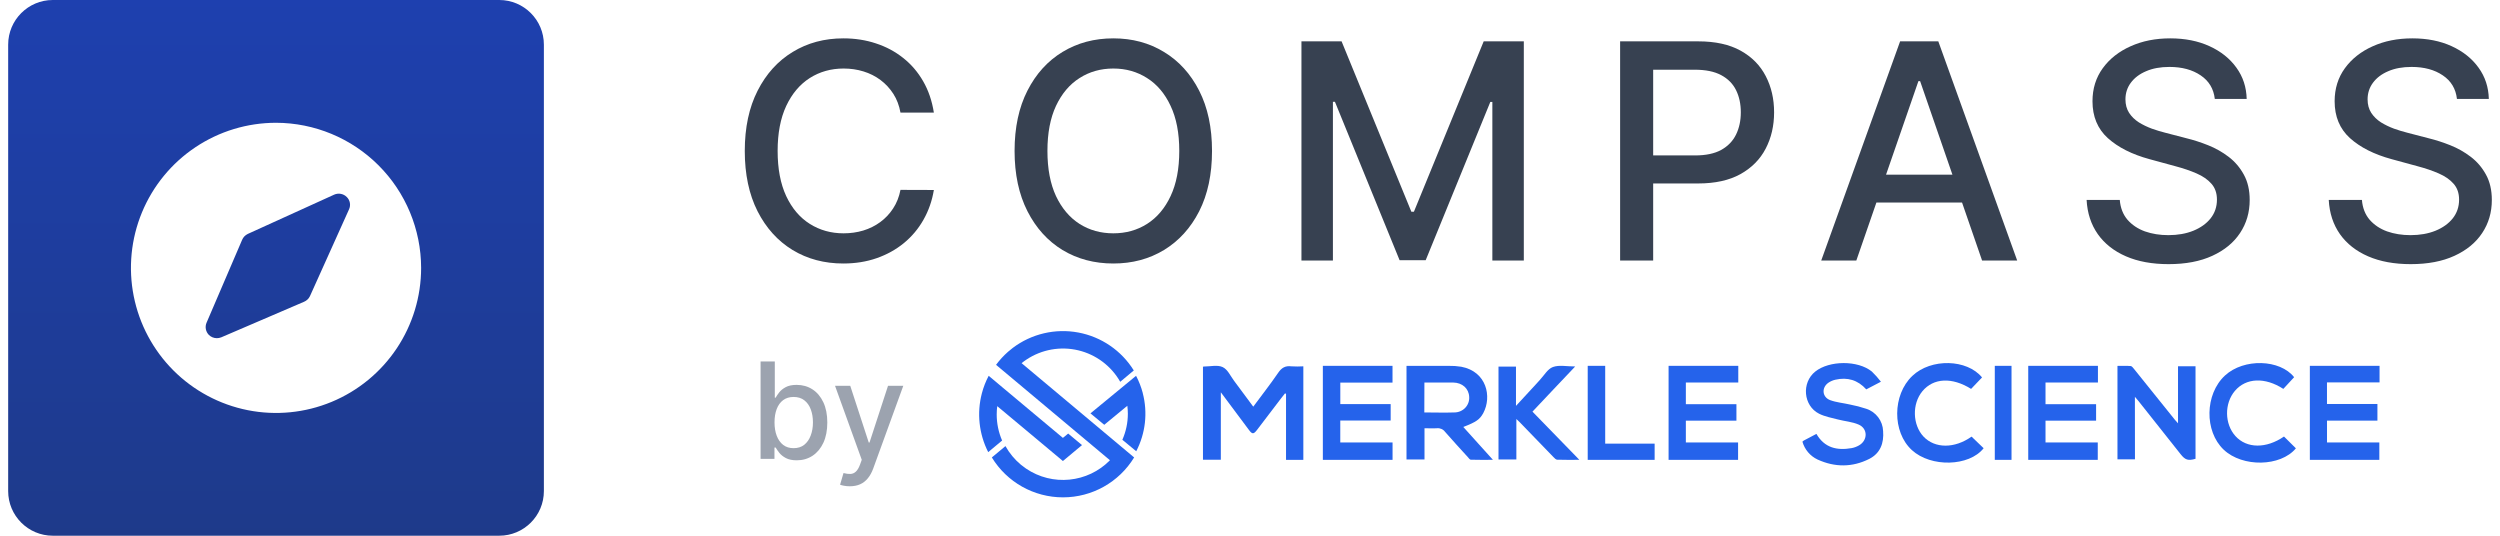 <svg width="224" height="48" viewBox="0 0 224 48" fill="none" xmlns="http://www.w3.org/2000/svg">
<path fill-rule="evenodd" clip-rule="evenodd" d="M4.732 0C2.523 0 0.732 1.791 0.732 4V44C0.732 46.209 2.523 48 4.732 48H44.732C46.941 48 48.732 46.209 48.732 44V4C48.732 1.791 46.941 0 44.732 0H4.732ZM17.51 13.192C19.648 11.763 22.162 11.001 24.733 11.001C28.178 11.008 31.481 12.379 33.918 14.816C36.354 17.252 37.726 20.555 37.733 24.001C37.733 26.572 36.97 29.086 35.542 31.223C34.113 33.361 32.083 35.028 29.707 36.011C27.332 36.995 24.718 37.253 22.197 36.751C19.675 36.25 17.358 35.011 15.54 33.193C13.722 31.375 12.484 29.059 11.982 26.537C11.481 24.015 11.738 21.401 12.722 19.026C13.706 16.651 15.372 14.62 17.51 13.192ZM27.77 26.538L31.27 18.764C31.357 18.58 31.384 18.375 31.348 18.175C31.312 17.976 31.215 17.793 31.07 17.651C30.926 17.506 30.741 17.408 30.541 17.37C30.34 17.332 30.132 17.356 29.945 17.439L22.195 20.963C21.97 21.072 21.792 21.258 21.695 21.488L18.508 28.913C18.429 29.097 18.407 29.3 18.445 29.496C18.483 29.692 18.579 29.872 18.72 30.014C18.911 30.199 19.167 30.302 19.433 30.301C19.565 30.3 19.697 30.275 19.82 30.226L27.245 27.038C27.475 26.941 27.662 26.764 27.77 26.538Z" fill="url(#paint0_linear_1583_128923)"/>
<path d="M83.674 10.091H80.683C80.568 9.451 80.353 8.889 80.04 8.403C79.727 7.917 79.344 7.505 78.89 7.166C78.436 6.827 77.928 6.572 77.365 6.399C76.809 6.227 76.218 6.14 75.591 6.14C74.46 6.14 73.447 6.425 72.552 6.994C71.663 7.563 70.96 8.397 70.443 9.496C69.931 10.596 69.676 11.938 69.676 13.523C69.676 15.121 69.931 16.47 70.443 17.569C70.96 18.669 71.667 19.5 72.562 20.062C73.457 20.625 74.463 20.906 75.582 20.906C76.202 20.906 76.79 20.823 77.346 20.657C77.909 20.484 78.417 20.232 78.871 19.899C79.324 19.567 79.708 19.161 80.021 18.682C80.341 18.196 80.561 17.64 80.683 17.013L83.674 17.023C83.514 17.988 83.204 18.877 82.744 19.688C82.29 20.494 81.705 21.19 80.99 21.779C80.28 22.36 79.468 22.811 78.554 23.13C77.64 23.45 76.643 23.61 75.563 23.61C73.862 23.61 72.347 23.207 71.018 22.402C69.688 21.59 68.64 20.43 67.873 18.921C67.112 17.413 66.732 15.613 66.732 13.523C66.732 11.427 67.116 9.627 67.883 8.125C68.65 6.617 69.698 5.46 71.028 4.654C72.357 3.842 73.869 3.437 75.563 3.437C76.605 3.437 77.576 3.587 78.477 3.887C79.385 4.181 80.2 4.616 80.922 5.191C81.645 5.76 82.242 6.457 82.715 7.281C83.188 8.1 83.508 9.036 83.674 10.091Z" fill="#374151"/>
<path d="M108.597 13.523C108.597 15.62 108.213 17.422 107.446 18.931C106.679 20.433 105.627 21.59 104.291 22.402C102.962 23.207 101.45 23.61 99.756 23.61C98.056 23.61 96.538 23.207 95.202 22.402C93.873 21.59 92.824 20.43 92.057 18.921C91.29 17.413 90.906 15.613 90.906 13.523C90.906 11.427 91.29 9.627 92.057 8.125C92.824 6.617 93.873 5.46 95.202 4.654C96.538 3.842 98.056 3.437 99.756 3.437C101.45 3.437 102.962 3.842 104.291 4.654C105.627 5.46 106.679 6.617 107.446 8.125C108.213 9.627 108.597 11.427 108.597 13.523ZM105.663 13.523C105.663 11.925 105.404 10.58 104.886 9.487C104.375 8.387 103.671 7.556 102.777 6.994C101.888 6.425 100.881 6.14 99.756 6.14C98.625 6.14 97.615 6.425 96.727 6.994C95.838 7.556 95.135 8.387 94.617 9.487C94.106 10.58 93.85 11.925 93.85 13.523C93.85 15.121 94.106 16.47 94.617 17.569C95.135 18.662 95.838 19.493 96.727 20.062C97.615 20.625 98.625 20.906 99.756 20.906C100.881 20.906 101.888 20.625 102.777 20.062C103.671 19.493 104.375 18.662 104.886 17.569C105.404 16.47 105.663 15.121 105.663 13.523Z" fill="#374151"/>
<path d="M116.61 3.705H120.206L126.457 18.969H126.687L132.939 3.705H136.534V23.341H133.715V9.132H133.533L127.742 23.313H125.403L119.611 9.122H119.429V23.341H116.61V3.705Z" fill="#374151"/>
<path d="M145.162 23.341V3.705H152.161C153.689 3.705 154.954 3.983 155.958 4.539C156.962 5.095 157.713 5.856 158.211 6.821C158.71 7.78 158.959 8.86 158.959 10.062C158.959 11.27 158.707 12.357 158.202 13.322C157.703 14.281 156.949 15.041 155.939 15.604C154.935 16.16 153.673 16.438 152.151 16.438H147.338V13.926H151.883C152.848 13.926 153.631 13.76 154.232 13.427C154.833 13.088 155.274 12.628 155.555 12.047C155.837 11.465 155.977 10.803 155.977 10.062C155.977 9.32 155.837 8.662 155.555 8.087C155.274 7.511 154.83 7.061 154.223 6.735C153.622 6.409 152.829 6.246 151.845 6.246H148.124V23.341H145.162Z" fill="#374151"/>
<path d="M166.328 23.341H163.183L170.25 3.705H173.672L180.739 23.341H177.594L172.043 7.272H171.889L166.328 23.341ZM166.855 15.652H177.057V18.145H166.855V15.652Z" fill="#374151"/>
<path d="M198.446 8.863C198.344 7.956 197.922 7.253 197.181 6.754C196.439 6.249 195.506 5.997 194.381 5.997C193.575 5.997 192.879 6.124 192.291 6.38C191.703 6.629 191.246 6.975 190.92 7.416C190.6 7.85 190.44 8.346 190.44 8.902C190.44 9.368 190.549 9.771 190.766 10.11C190.99 10.449 191.281 10.733 191.639 10.963C192.003 11.187 192.393 11.375 192.808 11.529C193.224 11.676 193.623 11.797 194.007 11.893L195.925 12.392C196.551 12.545 197.193 12.753 197.852 13.015C198.51 13.277 199.121 13.622 199.683 14.05C200.246 14.479 200.699 15.009 201.045 15.642C201.396 16.275 201.572 17.032 201.572 17.915C201.572 19.027 201.284 20.014 200.709 20.877C200.14 21.74 199.312 22.421 198.226 22.919C197.145 23.418 195.838 23.667 194.304 23.667C192.834 23.667 191.562 23.434 190.488 22.967C189.414 22.501 188.574 21.839 187.966 20.983C187.359 20.12 187.024 19.097 186.96 17.915H189.932C189.99 18.624 190.22 19.215 190.622 19.688C191.031 20.155 191.552 20.503 192.185 20.733C192.824 20.957 193.524 21.069 194.285 21.069C195.122 21.069 195.867 20.938 196.519 20.676C197.177 20.407 197.695 20.037 198.072 19.564C198.449 19.084 198.638 18.525 198.638 17.886C198.638 17.304 198.472 16.828 198.139 16.457C197.813 16.086 197.369 15.78 196.807 15.537C196.251 15.294 195.621 15.08 194.918 14.894L192.598 14.261C191.025 13.833 189.779 13.204 188.858 12.373C187.944 11.542 187.487 10.442 187.487 9.074C187.487 7.943 187.794 6.955 188.408 6.112C189.021 5.268 189.852 4.613 190.9 4.146C191.949 3.673 193.131 3.437 194.448 3.437C195.778 3.437 196.95 3.67 197.967 4.136C198.99 4.603 199.795 5.245 200.383 6.064C200.971 6.875 201.278 7.809 201.303 8.863H198.446Z" fill="#374151"/>
<path d="M220.142 8.863C220.04 7.956 219.618 7.253 218.877 6.754C218.135 6.249 217.202 5.997 216.077 5.997C215.271 5.997 214.575 6.124 213.987 6.38C213.399 6.629 212.942 6.975 212.616 7.416C212.296 7.85 212.136 8.346 212.136 8.902C212.136 9.368 212.245 9.771 212.462 10.11C212.686 10.449 212.977 10.733 213.335 10.963C213.699 11.187 214.089 11.375 214.504 11.529C214.92 11.676 215.319 11.797 215.703 11.893L217.621 12.392C218.247 12.545 218.889 12.753 219.548 13.015C220.206 13.277 220.817 13.622 221.379 14.05C221.942 14.479 222.395 15.009 222.741 15.642C223.092 16.275 223.268 17.032 223.268 17.915C223.268 19.027 222.98 20.014 222.405 20.877C221.836 21.74 221.008 22.421 219.922 22.919C218.841 23.418 217.534 23.667 216 23.667C214.53 23.667 213.258 23.434 212.184 22.967C211.11 22.501 210.27 21.839 209.662 20.983C209.055 20.12 208.72 19.097 208.656 17.915H211.628C211.686 18.624 211.916 19.215 212.318 19.688C212.727 20.155 213.248 20.503 213.881 20.733C214.52 20.957 215.22 21.069 215.981 21.069C216.818 21.069 217.563 20.938 218.215 20.676C218.873 20.407 219.391 20.037 219.768 19.564C220.145 19.084 220.334 18.525 220.334 17.886C220.334 17.304 220.168 16.828 219.835 16.457C219.509 16.086 219.065 15.78 218.503 15.537C217.947 15.294 217.317 15.08 216.614 14.894L214.293 14.261C212.721 13.833 211.475 13.204 210.554 12.373C209.64 11.542 209.183 10.442 209.183 9.074C209.183 7.943 209.49 6.955 210.103 6.112C210.717 5.268 211.548 4.613 212.596 4.146C213.645 3.673 214.827 3.437 216.144 3.437C217.474 3.437 218.646 3.67 219.663 4.136C220.686 4.603 221.491 5.245 222.079 6.064C222.667 6.875 222.974 7.809 222.999 8.863H220.142Z" fill="#374151"/>
<path d="M68.148 41.115V32.388H69.422V35.631H69.499C69.573 35.495 69.679 35.337 69.818 35.158C69.958 34.979 70.151 34.823 70.398 34.689C70.645 34.553 70.972 34.485 71.378 34.485C71.906 34.485 72.378 34.618 72.793 34.885C73.208 35.152 73.533 35.537 73.769 36.04C74.007 36.543 74.127 37.148 74.127 37.855C74.127 38.563 74.009 39.169 73.773 39.675C73.537 40.178 73.213 40.566 72.801 40.838C72.389 41.108 71.919 41.243 71.391 41.243C70.993 41.243 70.668 41.176 70.415 41.043C70.165 40.909 69.969 40.753 69.827 40.574C69.685 40.395 69.576 40.236 69.499 40.097H69.392V41.115H68.148ZM69.397 37.843C69.397 38.303 69.463 38.706 69.597 39.053C69.73 39.399 69.924 39.671 70.176 39.867C70.429 40.06 70.739 40.156 71.105 40.156C71.486 40.156 71.804 40.056 72.06 39.854C72.316 39.649 72.509 39.372 72.639 39.023C72.773 38.673 72.84 38.28 72.84 37.843C72.84 37.411 72.774 37.023 72.644 36.679C72.516 36.335 72.323 36.064 72.064 35.865C71.808 35.666 71.489 35.567 71.105 35.567C70.736 35.567 70.424 35.662 70.168 35.852C69.915 36.043 69.723 36.308 69.593 36.649C69.462 36.99 69.397 37.388 69.397 37.843ZM76.14 43.57C75.95 43.57 75.776 43.554 75.62 43.523C75.464 43.495 75.347 43.463 75.271 43.429L75.578 42.385C75.811 42.448 76.018 42.475 76.2 42.466C76.382 42.458 76.542 42.389 76.681 42.261C76.823 42.134 76.948 41.925 77.056 41.635L77.214 41.2L74.819 34.57H76.183L77.84 39.649H77.909L79.566 34.57H80.934L78.237 41.989C78.112 42.33 77.953 42.618 77.759 42.854C77.566 43.093 77.336 43.272 77.069 43.391C76.802 43.51 76.492 43.57 76.14 43.57Z" fill="#9CA3AF"/>
<g clip-path="url(#clip0_1583_128923)">
<path d="M107.786 32.855C107.816 32.848 107.847 32.843 107.878 32.84C108.442 32.84 109.087 32.674 109.547 32.889C110.007 33.105 110.247 33.689 110.574 34.123C111.143 34.877 111.701 35.639 112.292 36.437C113.062 35.4 113.828 34.42 114.528 33.398C114.833 32.954 115.162 32.755 115.702 32.823C116.061 32.845 116.42 32.845 116.779 32.823V41.203H115.228V35.282L115.135 35.249C115.011 35.407 114.885 35.562 114.762 35.721C114.051 36.654 113.341 37.587 112.63 38.52C112.324 38.919 112.198 38.92 111.903 38.52C111.084 37.425 110.266 36.328 109.387 35.149V41.191H107.786V32.855Z" fill="#2563EB"/>
<path d="M126.023 32.781C127.292 32.781 128.533 32.781 129.787 32.781C130.171 32.773 130.554 32.799 130.932 32.86C133.212 33.292 133.685 35.546 132.904 37.007C132.588 37.592 132.251 37.817 131.112 38.256L132.415 39.703L133.766 41.2C133.035 41.2 132.409 41.211 131.784 41.19C131.689 41.19 131.592 41.037 131.508 40.946C130.827 40.196 130.138 39.452 129.473 38.688C129.306 38.461 129.028 38.34 128.744 38.37C128.386 38.395 128.027 38.37 127.635 38.37V41.169H126.022L126.023 32.781ZM127.619 36.955C128.545 36.955 129.425 36.986 130.307 36.955C130.676 36.956 131.029 36.808 131.281 36.545C131.534 36.282 131.664 35.928 131.64 35.567C131.612 34.816 131.024 34.285 130.206 34.275C129.737 34.275 129.269 34.275 128.8 34.275H127.627L127.619 36.955Z" fill="#2563EB"/>
<path d="M191.293 41.155H189.725V32.785C190.11 32.785 190.514 32.766 190.912 32.797C191.018 32.806 191.124 32.956 191.209 33.059C192.434 34.579 193.657 36.101 194.879 37.624C194.948 37.708 195.022 37.787 195.15 37.93V32.817H196.719V41.108C196.059 41.3 195.798 41.22 195.382 40.694L191.611 35.937C191.526 35.832 191.434 35.731 191.287 35.554L191.293 41.155Z" fill="#2563EB"/>
<path d="M118.527 41.203V32.779H124.769V34.281H120.092V36.207H124.604V37.679H120.089V39.645H124.773V41.203H118.527Z" fill="#2563EB"/>
<path d="M155.75 32.779V34.273H151.052V36.216H155.584V37.691H151.052V39.645H155.732V41.203H149.505V32.779H155.75Z" fill="#2563EB"/>
<path d="M187.975 32.779V34.273H183.278V36.216H187.81V37.691H183.278V39.644H187.959V41.203H181.73V32.779H187.975Z" fill="#2563EB"/>
<path d="M208.497 34.263V36.197H213.017V37.688H208.5V39.644H213.188V41.203H206.962V32.779H213.207V34.263H208.497Z" fill="#2563EB"/>
<path d="M168.531 34.202L167.218 34.888C166.453 34.04 165.523 33.779 164.45 34.022C164.232 34.071 164.024 34.16 163.837 34.284C163.193 34.72 163.254 35.583 163.986 35.854C164.544 36.06 165.16 36.108 165.747 36.244C166.243 36.338 166.732 36.465 167.212 36.625C168.086 36.904 168.692 37.704 168.727 38.625C168.812 39.706 168.472 40.615 167.488 41.117C165.968 41.884 164.397 41.881 162.851 41.172C162.19 40.861 161.696 40.276 161.496 39.571C161.533 39.534 161.574 39.501 161.618 39.473C161.99 39.275 162.362 39.081 162.751 38.876C163.478 40.136 164.606 40.38 165.909 40.151C166.144 40.107 166.369 40.022 166.575 39.902C167.358 39.446 167.367 38.408 166.542 38.045C165.965 37.791 165.302 37.748 164.673 37.584C164.106 37.436 163.509 37.33 162.992 37.07C161.575 36.358 161.398 34.289 162.648 33.291C163.899 32.292 166.459 32.264 167.718 33.291C168.011 33.574 168.283 33.879 168.531 34.202Z" fill="#2563EB"/>
<path d="M134.266 41.169V32.848H135.832V36.367C136.506 35.638 137.098 34.998 137.688 34.356C137.782 34.254 137.866 34.147 137.967 34.046C138.351 33.642 138.668 33.056 139.141 32.885C139.699 32.681 140.385 32.836 141.137 32.836C140.46 33.551 139.834 34.208 139.212 34.867C138.589 35.527 137.967 36.186 137.309 36.883L141.51 41.2C140.774 41.2 140.149 41.212 139.523 41.189C139.411 41.189 139.288 41.055 139.196 40.961C138.174 39.915 137.154 38.86 136.134 37.797C136.067 37.728 135.992 37.665 135.866 37.544V41.169H134.266Z" fill="#2563EB"/>
<path d="M176.652 39.121L177.734 40.161C176.431 41.808 173.011 41.892 171.306 40.33C169.531 38.71 169.556 35.377 171.345 33.681C173.028 32.081 176.25 32.173 177.591 33.819L176.61 34.845C174.901 33.778 173.239 33.859 172.247 35.053C171.308 36.188 171.359 38.052 172.34 39.11C173.363 40.2 175.125 40.204 176.652 39.121Z" fill="#2563EB"/>
<path d="M204.646 39.113L205.712 40.17C204.341 41.825 200.93 41.886 199.246 40.294C197.495 38.638 197.552 35.315 199.359 33.646C201.054 32.083 204.288 32.191 205.554 33.796L204.586 34.845C202.94 33.778 201.246 33.847 200.247 35.023C199.29 36.15 199.313 37.989 200.298 39.076C201.312 40.194 203.056 40.209 204.646 39.113Z" fill="#2563EB"/>
<path d="M143.826 39.75H148.255V41.203H142.259V32.779H143.826V39.75Z" fill="#2563EB"/>
<path d="M178.733 32.779H180.232V41.203H178.733V32.779Z" fill="#2563EB"/>
<path d="M102.394 35.221C102.253 34.684 102.051 34.164 101.791 33.672L100.546 34.699L97.705 37.038L98.942 38.062L101.009 36.357C101.039 36.595 101.055 36.834 101.055 37.073C101.056 37.875 100.888 38.668 100.563 39.404L101.807 40.432C102.641 38.823 102.848 36.97 102.39 35.221H102.394Z" fill="#2563EB"/>
<path d="M95.236 39.235L94.8 38.871L93.102 37.451L92.658 37.08L89.824 34.71L88.586 33.672C88.323 34.169 88.118 34.695 87.976 35.239C87.513 37.006 87.714 38.882 88.543 40.511L89.789 39.472C89.469 38.734 89.304 37.937 89.305 37.133C89.305 36.885 89.322 36.637 89.353 36.391L91.42 38.117L91.865 38.488L93.562 39.907L93.998 40.272L95.236 41.308L96.48 40.271L96.948 39.881L95.709 38.846L95.236 39.235Z" fill="#2563EB"/>
<path d="M91.535 32.539C91.68 32.42 91.831 32.309 91.988 32.207C93.35 31.306 95.026 31.01 96.616 31.389C98.205 31.769 99.565 32.79 100.372 34.209L101.588 33.193C100.484 31.412 98.679 30.178 96.616 29.793C94.554 29.408 92.424 29.907 90.749 31.169C90.601 31.28 90.459 31.398 90.319 31.52C89.921 31.871 89.561 32.262 89.246 32.689L99.452 41.238C97.457 43.272 94.287 43.585 91.93 41.982C91.772 41.875 91.619 41.76 91.472 41.639C90.912 41.172 90.443 40.607 90.088 39.971L88.869 40.987C90.223 43.207 92.639 44.563 95.244 44.563C97.849 44.563 100.265 43.207 101.619 40.987L100.401 39.968L91.535 32.539Z" fill="#2563EB"/>
</g>
<defs>
<linearGradient id="paint0_linear_1583_128923" x1="24.732" y1="0" x2="24.732" y2="48" gradientUnits="userSpaceOnUse">
<stop stop-color="#1E40AF"/>
<stop offset="1" stop-color="#1E3A8A"/>
</linearGradient>
<clipPath id="clip0_1583_128923">
<rect width="126" height="14.897" fill="white" transform="translate(87.732 29.667)"/>
</clipPath>
</defs>
</svg>
